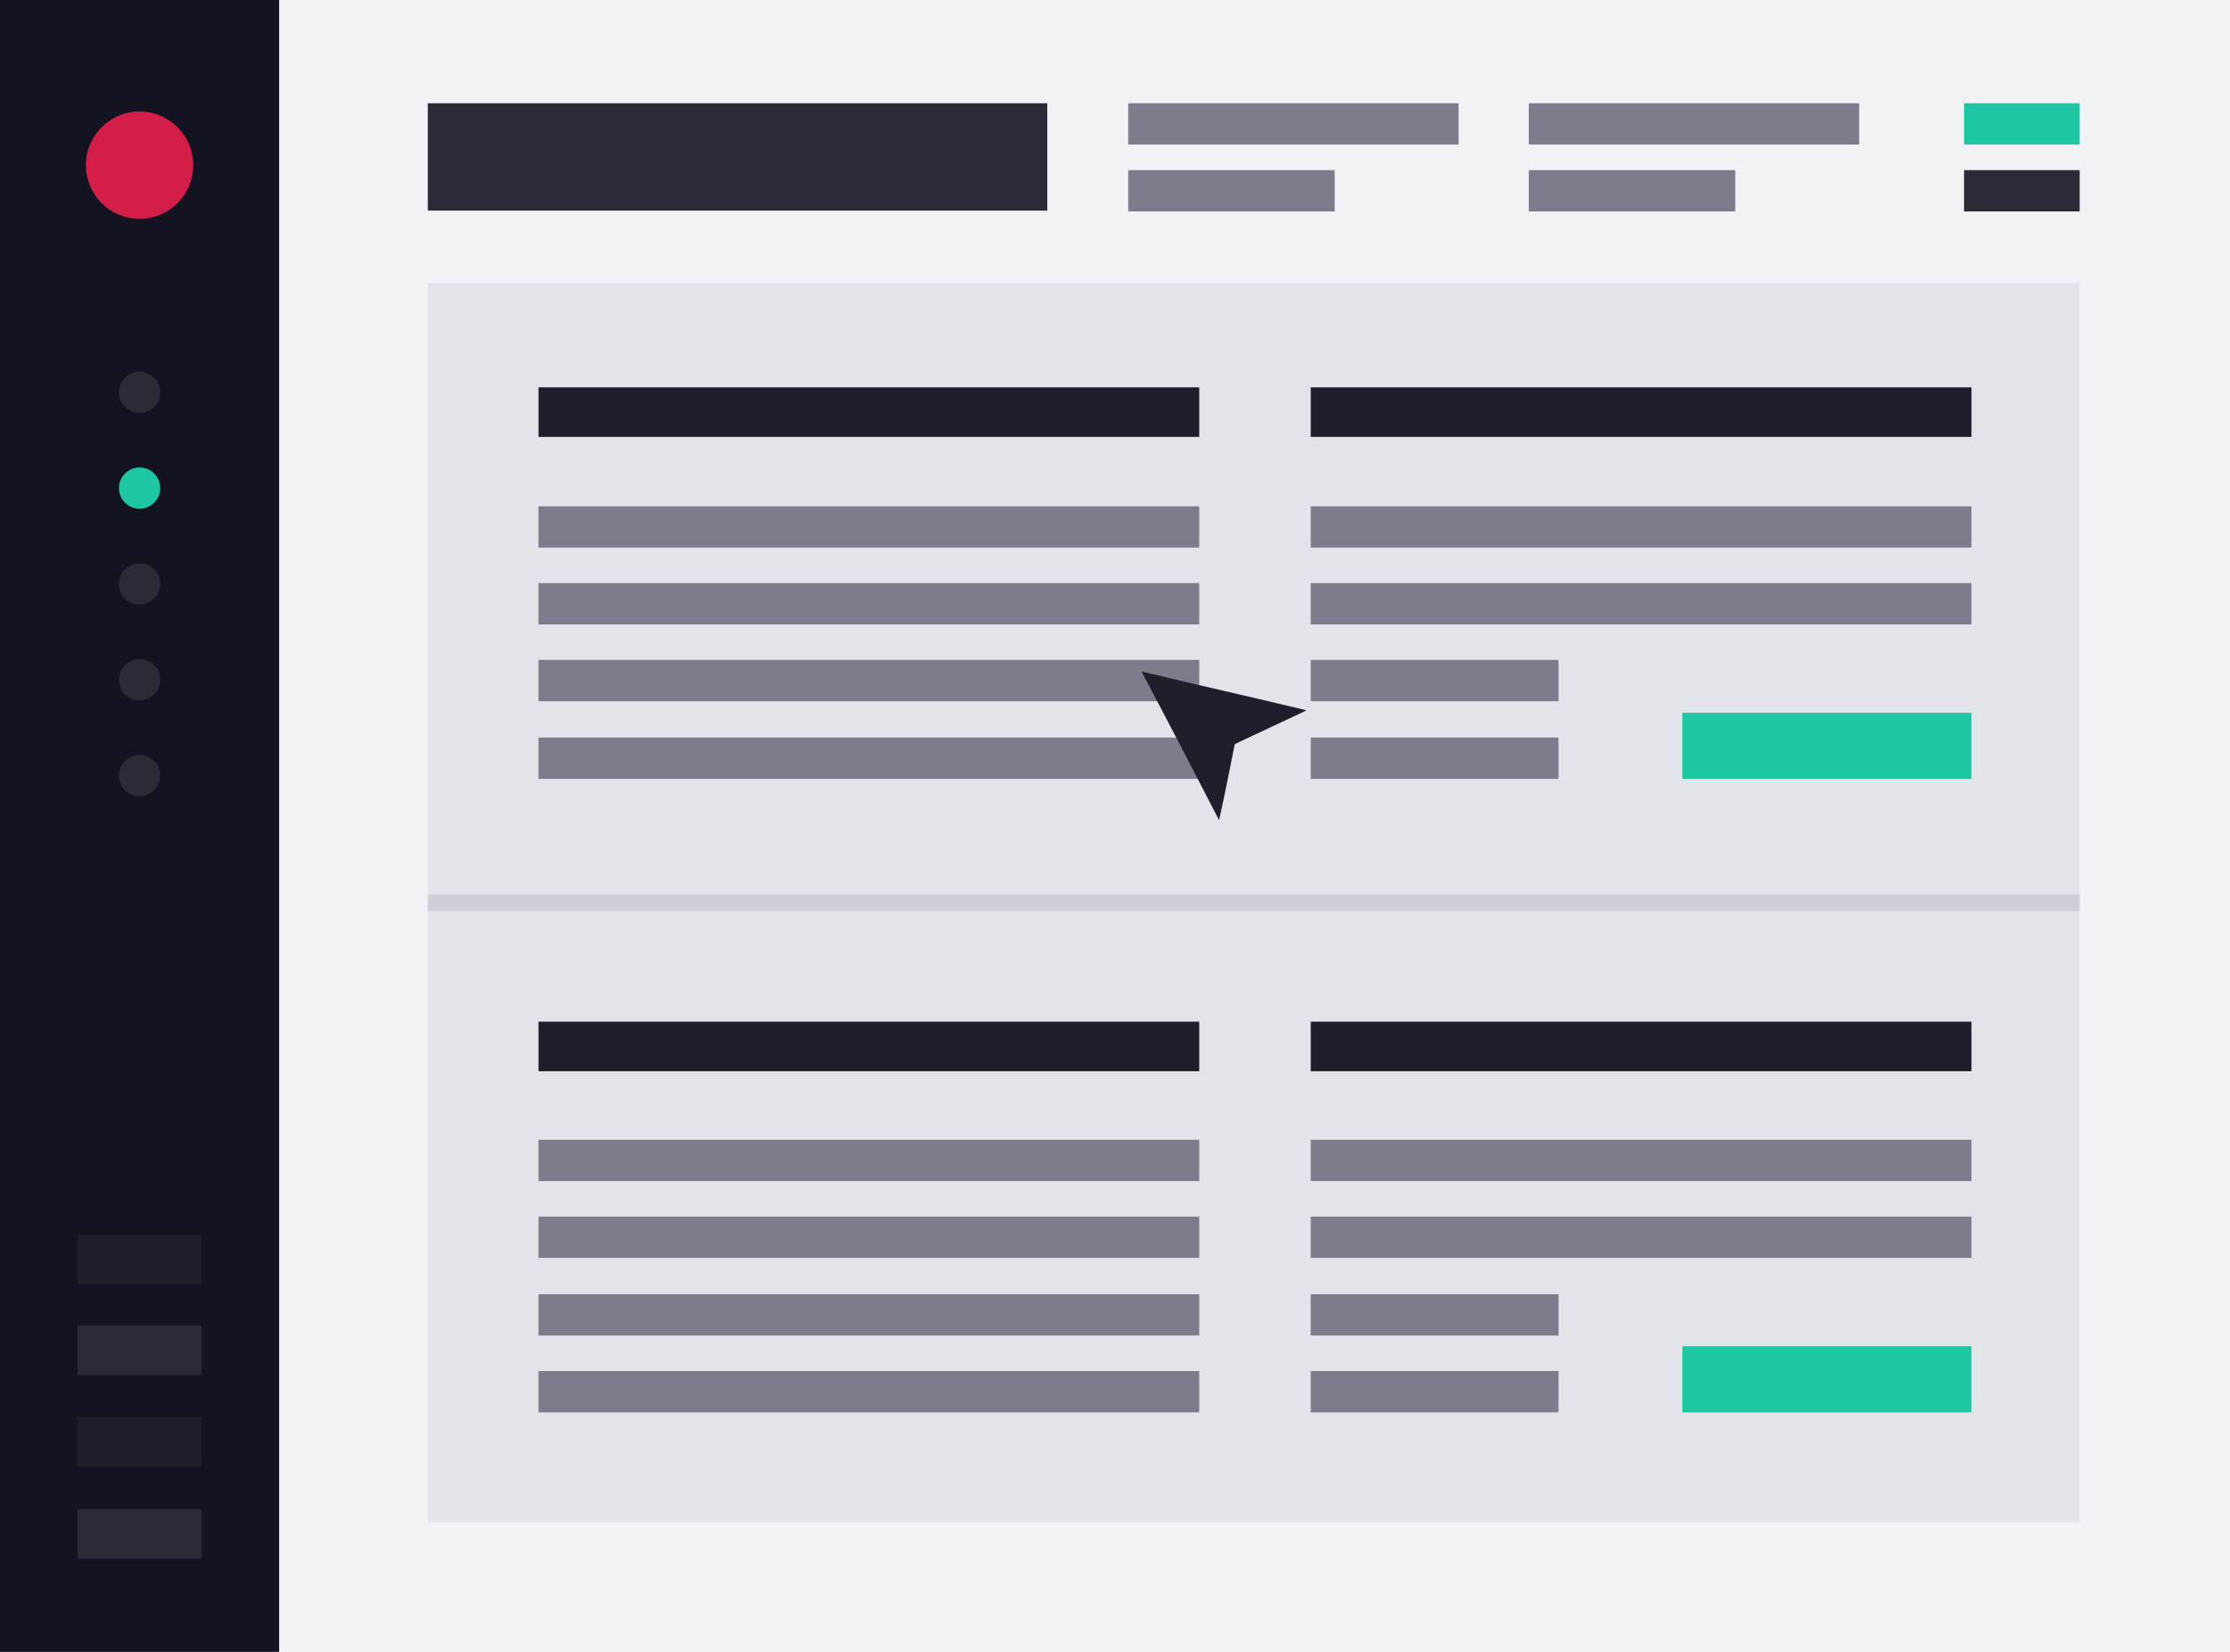 <?xml version="1.0" encoding="utf-8"?>
<!-- Generator: Adobe Illustrator 24.3.0, SVG Export Plug-In . SVG Version: 6.00 Build 0)  -->
<svg version="1.1" id="Layer_1" xmlns="http://www.w3.org/2000/svg" xmlns:xlink="http://www.w3.org/1999/xlink" x="0px" y="0px"
	 viewBox="0 0 270 200" style="enable-background:new 0 0 270 200;" xml:space="preserve">
<style type="text/css">
	.st0{fill:#F1F2F5;}
	.st1{fill:#131321;}
	.st2{fill:#E1E4E9;}
	.st3{fill:#1F1F2C;}
	.st4{fill:#2B2B38;}
	.st5{fill:#D31E49;}
	.st6{fill:#1EC7A1;}
	.st7{fill:#7C7D8C;}
	.st8{opacity:0.2;fill:#7C7D8C;enable-background:new    ;}
</style>
<rect class="st0" width="270" height="200"/>
<g>
	<rect class="st1" width="33.8" height="200"/>
</g>
<g>
	<polygon class="st2" points="51.8,34.3 51.8,107.3 51.8,184.3 251.8,184.3 251.8,107.3 251.8,34.3 	"/>
</g>
<g>
	<rect x="9.4" y="149.5" class="st3" width="15" height="6"/>
	<g>
		<rect x="9.4" y="160.5" class="st4" width="15" height="6"/>
	</g>
	<rect x="9.4" y="171.6" class="st3" width="15" height="6"/>
	<g>
		<rect x="9.4" y="182.7" class="st4" width="15" height="6"/>
	</g>
</g>
<circle class="st5" cx="16.9" cy="20" r="6.5"/>
<g>
	<ellipse class="st4" cx="16.9" cy="47.5" rx="2.5" ry="2.5"/>
</g>
<ellipse class="st6" cx="16.9" cy="59.1" rx="2.5" ry="2.5"/>
<g>
	<ellipse class="st4" cx="16.9" cy="70.7" rx="2.5" ry="2.5"/>
</g>
<g>
	<ellipse class="st4" cx="16.9" cy="82.3" rx="2.5" ry="2.5"/>
</g>
<g>
	<ellipse class="st4" cx="16.9" cy="93.9" rx="2.5" ry="2.5"/>
</g>
<g>
	<rect x="51.8" y="12.5" class="st4" width="75" height="13"/>
</g>
<rect x="203.7" y="86.3" class="st6" width="35" height="8"/>
<rect x="203.7" y="163" class="st6" width="35" height="8"/>
<g>
	<rect x="136.6" y="12.5" class="st7" width="40" height="5"/>
</g>
<g>
	<rect x="136.6" y="20.6" class="st7" width="25" height="5"/>
</g>
<g>
	<rect x="185.1" y="12.5" class="st7" width="40" height="5"/>
</g>
<rect x="237.8" y="12.5" class="st6" width="14" height="5"/>
<g>
	<rect x="237.8" y="20.6" class="st4" width="14" height="5"/>
</g>
<g>
	<rect x="185.1" y="20.6" class="st7" width="25" height="5"/>
</g>
<rect x="51.8" y="108.3" class="st8" width="200" height="2"/>
<rect x="65.2" y="46.9" class="st3" width="80" height="6"/>
<rect x="158.7" y="46.9" class="st3" width="80" height="6"/>
<rect x="158.7" y="123.7" class="st3" width="80" height="6"/>
<rect x="65.2" y="61.3" class="st7" width="80" height="5"/>
<rect x="65.2" y="70.6" class="st7" width="80" height="5"/>
<rect x="158.7" y="61.3" class="st7" width="80" height="5"/>
<rect x="158.7" y="70.6" class="st7" width="80" height="5"/>
<rect x="158.7" y="138" class="st7" width="80" height="5"/>
<rect x="158.7" y="147.3" class="st7" width="80" height="5"/>
<rect x="65.2" y="79.9" class="st7" width="80" height="5"/>
<rect x="65.2" y="89.3" class="st7" width="80" height="5"/>
<rect x="65.2" y="123.7" class="st3" width="80" height="6"/>
<rect x="65.2" y="138" class="st7" width="80" height="5"/>
<rect x="65.2" y="147.3" class="st7" width="80" height="5"/>
<rect x="65.2" y="156.7" class="st7" width="80" height="5"/>
<rect x="65.2" y="166" class="st7" width="80" height="5"/>
<path class="st3" d="M147.6,99.3c-3.1-6-6.2-12-9.4-18c6.7,1.6,13.3,3.1,20,4.7c-2.9,1.4-5.8,2.7-8.7,4.1
	C148.9,93.1,148.3,96.2,147.6,99.3z"/>
<rect x="158.7" y="156.7" class="st7" width="30" height="5"/>
<rect x="158.7" y="166" class="st7" width="30" height="5"/>
<rect x="158.7" y="79.9" class="st7" width="30" height="5"/>
<rect x="158.7" y="89.3" class="st7" width="30" height="5"/>
</svg>

